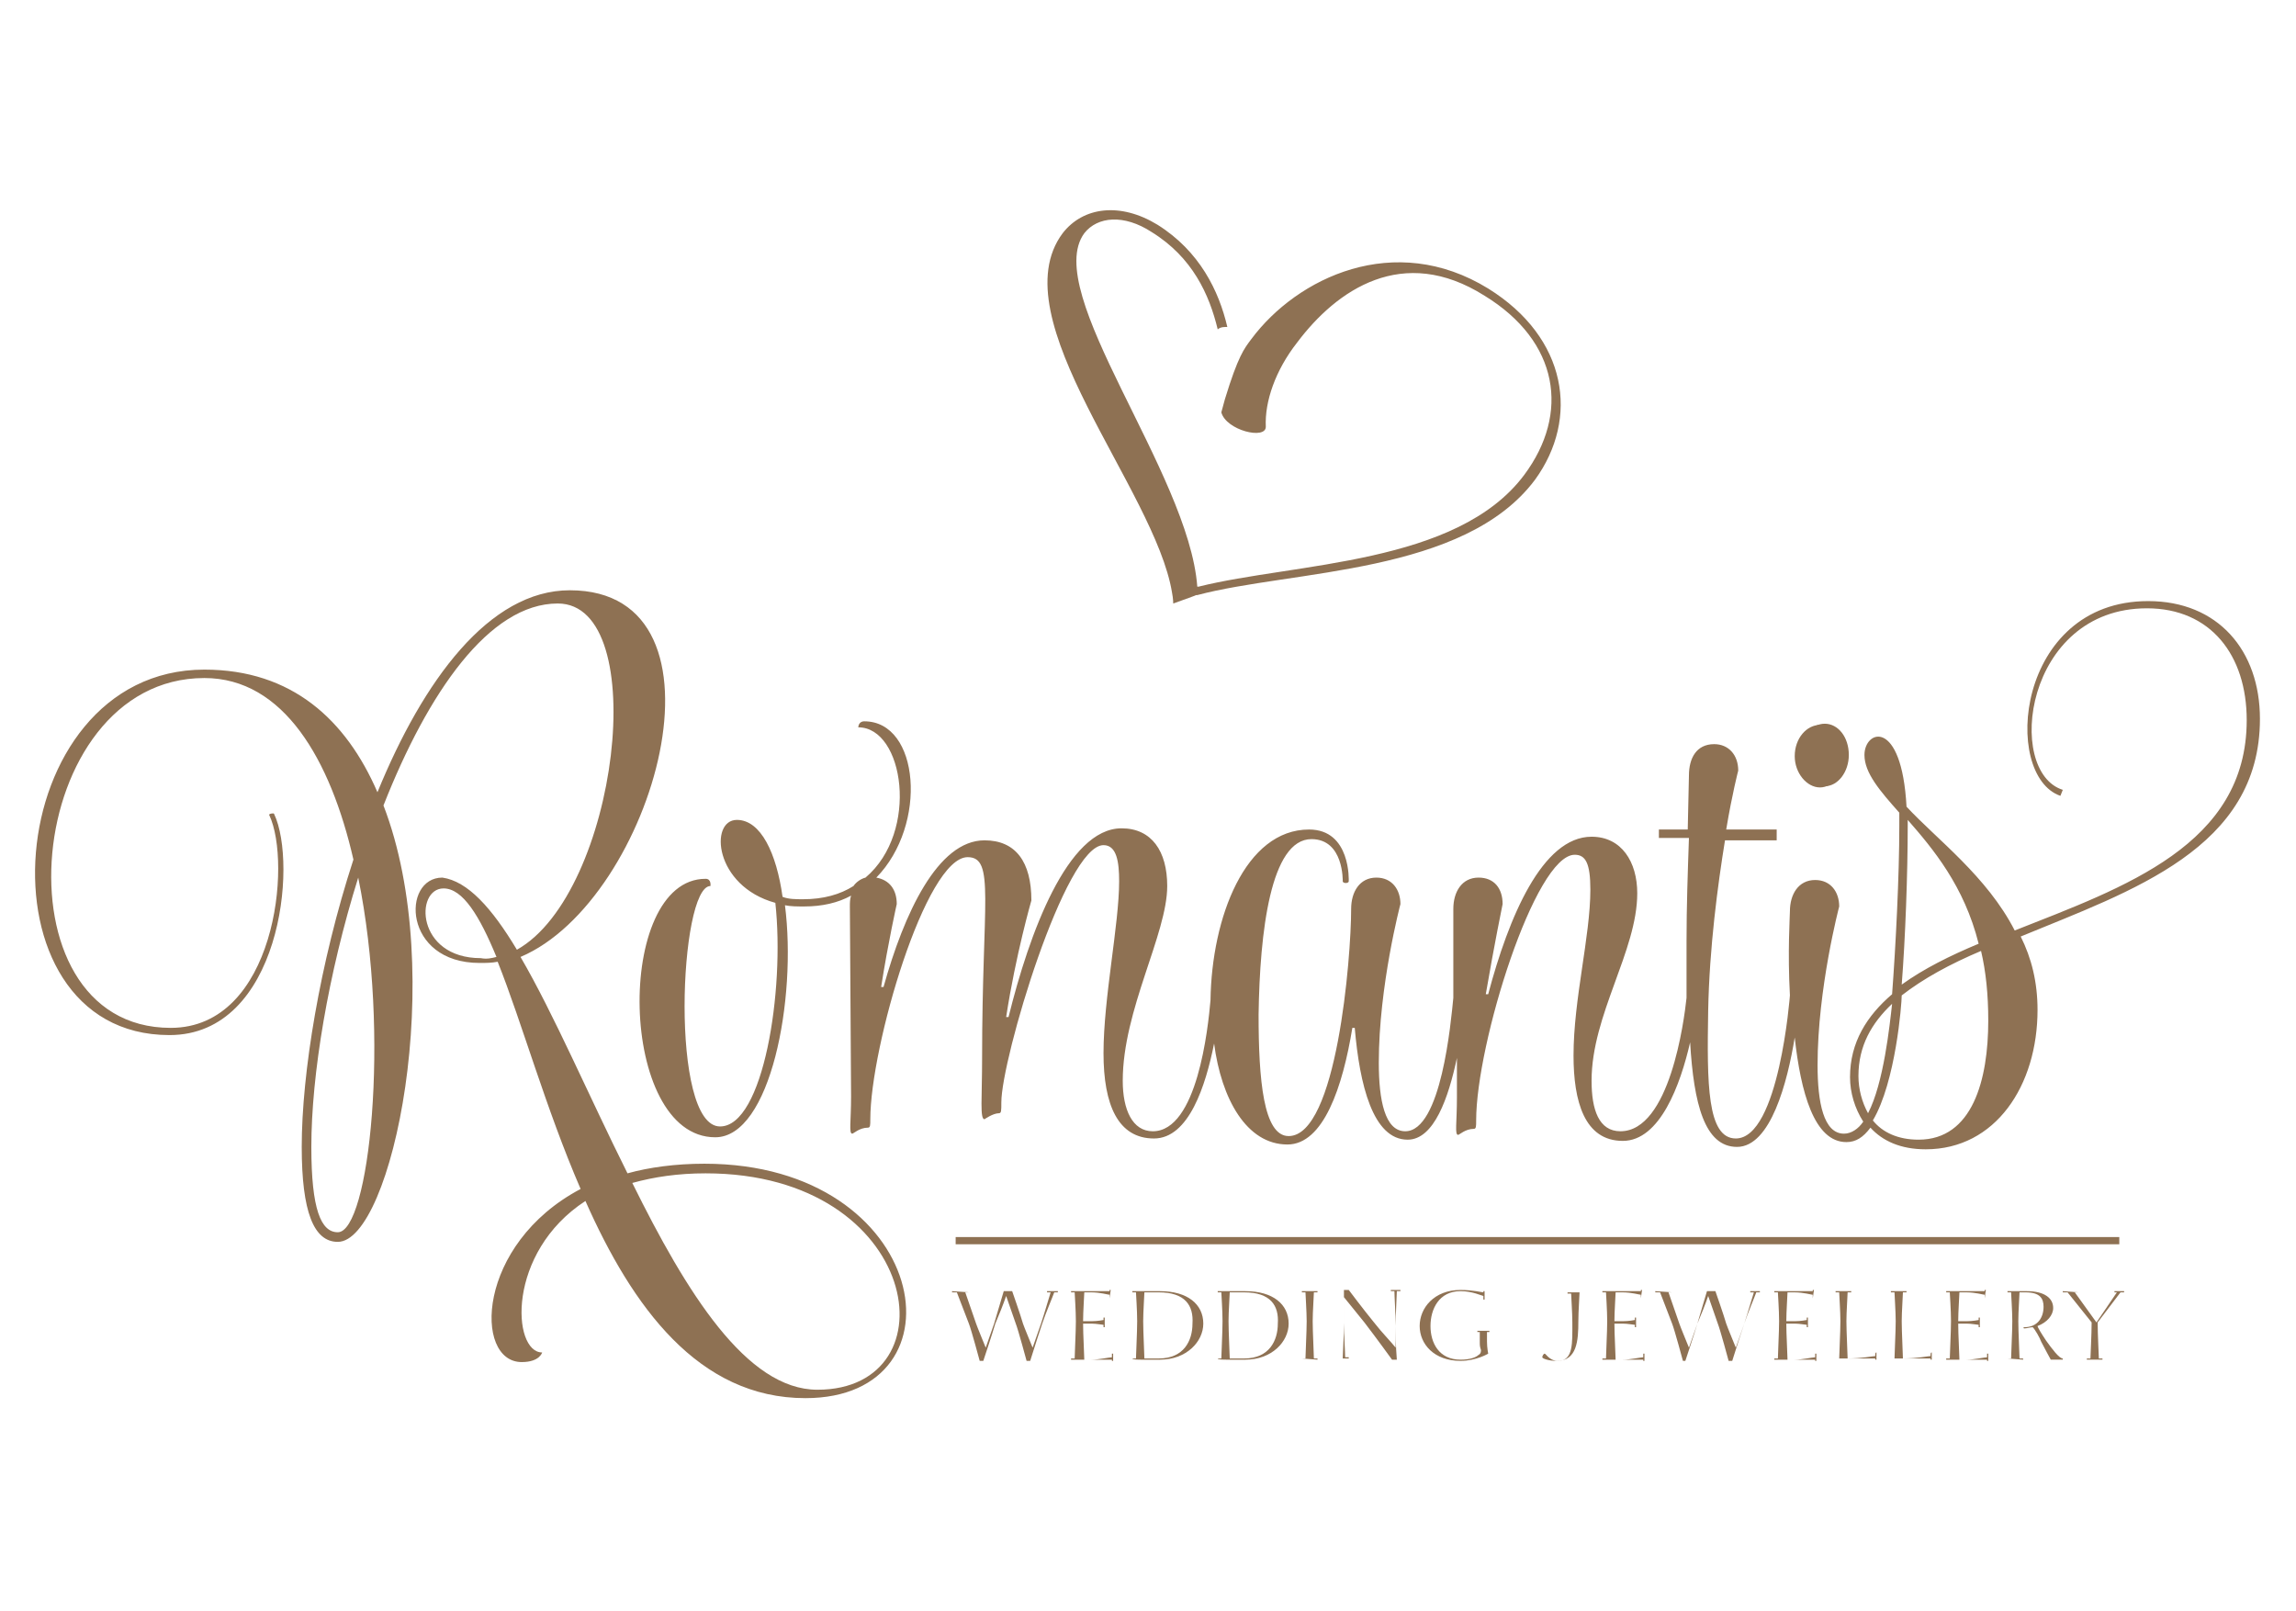 <?xml version="1.0" encoding="utf-8"?>
<!-- Generator: Adobe Illustrator 22.0.0, SVG Export Plug-In . SVG Version: 6.00 Build 0)  -->
<svg version="1.1" id="Layer_1" xmlns="http://www.w3.org/2000/svg" xmlns:xlink="http://www.w3.org/1999/xlink" x="0px" y="0px"
	 width="191px" height="134px" viewBox="0 0 191 134" style="enable-background:new 0 0 191 134;" xml:space="preserve">
<style type="text/css">
	.st0{fill:#8E7153;}
</style>
<g>
	<rect x="79.5" y="102.9" class="st0" width="96.8" height="0.6"/>
	<g>
		<g>
			<path class="st0" d="M80.6,107.5c0,0-0.1,0-0.3,0l0.9,2.6c0.1,0.3,0.6,1.5,0.8,2l0.7-2c0.3-1,0.8-2.7,0.8-2.7h0.7
				c0,0,0.7,2,0.9,2.7c0.1,0.3,0.6,1.5,0.8,2l0.7-2c0.3-0.9,0.7-2.3,0.8-2.6c-0.2,0-0.3,0-0.3,0v-0.1H88v0.1c0,0-0.1,0-0.3,0
				c-0.1,0.3-0.7,1.7-1,2.6c-0.2,0.6-0.5,1.5-1,3.1h-0.3c0,0-0.7-2.6-0.9-3.1l-0.8-2.3c-0.2,0.6-0.6,1.6-0.9,2.3
				c-0.3,1-0.9,2.8-1,3.1h-0.3c0,0-0.7-2.6-0.9-3.1l-1-2.6c-0.3,0-0.4,0-0.4,0v-0.1L80.6,107.5L80.6,107.5z"/>
			<path class="st0" d="M92.3,108c0,0,0-0.2,0-0.3c-0.1,0-0.8-0.2-1.5-0.2h-0.6c0,0.2-0.1,1.6-0.1,2.4v0h0.7c0.5,0,1-0.1,1-0.1
				c0-0.2,0-0.2,0-0.2h0.1c0,0,0,0.2,0,0.4c0,0.2,0,0.4,0,0.4h-0.1c0,0,0-0.1,0-0.2c-0.1,0-0.6-0.1-1-0.1h-0.7c0,0.9,0.1,2.6,0.1,3
				h0.6c0.6,0,1.5-0.2,1.7-0.2c0-0.2,0-0.3,0-0.3h0.1c0,0,0,0.1,0,0.3c0,0.2,0,0.3,0,0.3h-0.1c0,0,0,0,0-0.1h-1.7
				c-0.1,0-0.4,0-0.6,0h-0.8c-0.2,0-0.3,0-0.3,0V113h0.3c0-0.4,0.1-2.2,0.1-3.1c0-0.9-0.1-2.3-0.1-2.4h-0.3v-0.1c0,0,0.5,0,0.7,0
				c0.2,0,0.8,0,1,0h1.5c0-0.1,0-0.1,0-0.1h0.1L92.3,108L92.3,108z"/>
			<path class="st0" d="M94.2,113h0.3c0-0.3,0.1-2.2,0.1-3.1c0-0.9-0.1-2.3-0.1-2.4h-0.3v-0.1c0,0,0.5,0,0.7,0c0.2,0,1.4,0,1.6,0
				c2.3,0,3.6,1.1,3.6,2.7c0,1.5-1.4,3-3.6,3c-0.2,0-1.4,0-1.6,0C94.7,113.1,94.2,113.1,94.2,113L94.2,113z M96.4,107.5h-1.2
				c0,0.2-0.1,1.6-0.1,2.4c0,0.9,0.1,2.8,0.1,3.1h1.2c2.1,0,2.8-1.5,2.8-2.9C99.3,108.6,98.6,107.5,96.4,107.5z"/>
			<path class="st0" d="M101.3,113h0.3c0-0.3,0.1-2.2,0.1-3.1c0-0.9-0.1-2.3-0.1-2.4h-0.3v-0.1c0,0,0.5,0,0.7,0c0.2,0,1.4,0,1.6,0
				c2.3,0,3.6,1.1,3.6,2.7c0,1.5-1.4,3-3.6,3c-0.2,0-1.4,0-1.6,0C101.8,113.1,101.3,113.1,101.3,113L101.3,113z M103.5,107.5h-1.2
				c0,0.2-0.1,1.6-0.1,2.4c0,0.9,0.1,2.8,0.1,3.1h1.2c2.1,0,2.8-1.5,2.8-2.9C106.4,108.6,105.7,107.5,103.5,107.5z"/>
			<path class="st0" d="M108.3,113c0,0,0.1,0,0.3,0c0-0.4,0.1-2.2,0.1-3.1c0-0.8-0.1-2.2-0.1-2.4c-0.2,0-0.3,0-0.3,0v-0.1h1.3v0.1
				c0,0-0.1,0-0.3,0c0,0.3-0.1,1.6-0.1,2.4c0,0.9,0.1,2.7,0.1,3.1c0.2,0,0.3,0,0.3,0v0.1L108.3,113L108.3,113z"/>
			<path class="st0" d="M111.4,113l0.3,0c0-0.3,0.1-1.9,0.1-2.9c0-1.2,0-2.8,0-2.8h0.4c0,0,1.2,1.6,2.1,2.7c0.7,0.9,1.5,1.7,1.8,2.1
				c0-0.5,0-1.2,0-1.8c0-1-0.1-2.5-0.1-2.9c-0.2,0-0.3,0-0.3,0v-0.1h0.8v0.1c0,0-0.1,0-0.3,0c0,0.3-0.1,1.9-0.1,2.9
				c0,0.7,0,1.5,0.1,2.8h-0.4c0,0-1.3-1.8-2.3-3.1l-1.7-2.1c0,0.6,0,1.4,0,2.1c0,1,0.1,2.5,0.1,2.9l0.3,0v0.1L111.4,113L111.4,113z"
				/>
			<path class="st0" d="M123.1,111.6c0-0.4,0-0.7,0-0.8c-0.1,0-0.2,0-0.2,0v-0.1c0,0,0.4,0,0.5,0c0.2,0,0.5,0,0.5,0v0.1
				c0,0-0.1,0-0.2,0c0,0,0,0.4,0,0.8c0,0.5,0.1,1,0.1,1s-1,0.6-2.3,0.6c-2.2,0-3.4-1.4-3.4-2.9c0-1.5,1.2-3,3.4-3
				c1,0,1.8,0.2,1.9,0.2c0-0.1,0-0.1,0-0.1h0.1c0,0,0,0.2,0,0.4c0,0.2,0,0.3,0,0.3h-0.1c0,0,0-0.1,0-0.3c-0.1,0-0.9-0.4-1.9-0.4
				c-1.8,0-2.5,1.5-2.5,2.9c0,1.4,0.7,2.8,2.5,2.8c0.8,0,1.3-0.2,1.5-0.4c0.2-0.1,0.2-0.3,0.2-0.4
				C123.1,112,123.1,111.9,123.1,111.6z"/>
			<path class="st0" d="M131.7,107.5c0,0-0.1,0-0.3,0c0,0.2-0.1,1.6-0.1,2.4c0,1.6-0.1,3.3-1.8,3.3c-0.7,0-1.2-0.2-1.2-0.3
				c0-0.1,0.1-0.3,0.2-0.3c0.1,0,0.4,0.6,1.1,0.6c1.3,0,1.2-1.5,1.2-3.2c0-0.8-0.1-2.2-0.1-2.4c-0.2,0-0.3,0-0.3,0v-0.1L131.7,107.5
				L131.7,107.5z"/>
			<path class="st0" d="M136.5,108c0,0,0-0.2,0-0.3c-0.1,0-0.8-0.2-1.5-0.2h-0.6c0,0.2-0.1,1.6-0.1,2.4v0h0.7c0.5,0,1-0.1,1-0.1
				c0-0.2,0-0.2,0-0.2h0.1c0,0,0,0.2,0,0.4c0,0.2,0,0.4,0,0.4h-0.1c0,0,0-0.1,0-0.2c-0.1,0-0.6-0.1-1-0.1h-0.7c0,0.9,0.1,2.6,0.1,3
				h0.6c0.6,0,1.5-0.2,1.7-0.2c0-0.2,0-0.3,0-0.3h0.1c0,0,0,0.1,0,0.3c0,0.2,0,0.3,0,0.3h-0.1c0,0,0,0,0-0.1H135c-0.1,0-0.4,0-0.6,0
				h-0.8c-0.2,0-0.3,0-0.3,0V113h0.3c0-0.4,0.1-2.2,0.1-3.1c0-0.9-0.1-2.3-0.1-2.4h-0.3v-0.1c0,0,0.5,0,0.7,0c0.2,0,0.8,0,1,0h1.5
				c0-0.1,0-0.1,0-0.1h0.1L136.5,108L136.5,108z"/>
			<path class="st0" d="M139.1,107.5c0,0-0.1,0-0.3,0l0.9,2.6c0.1,0.3,0.6,1.5,0.8,2l0.7-2c0.3-1,0.8-2.7,0.8-2.7h0.7
				c0,0,0.7,2,0.9,2.7c0.1,0.3,0.6,1.5,0.8,2l0.7-2c0.3-0.9,0.7-2.3,0.8-2.6c-0.2,0-0.3,0-0.3,0v-0.1h0.8v0.1c0,0-0.1,0-0.3,0
				c-0.1,0.3-0.7,1.7-1,2.6c-0.2,0.6-0.5,1.5-1,3.1h-0.3c0,0-0.7-2.6-0.9-3.1l-0.8-2.3c-0.2,0.6-0.6,1.6-0.9,2.3
				c-0.3,1-0.9,2.8-1,3.1H140c0,0-0.7-2.6-0.9-3.1l-1-2.6c-0.3,0-0.4,0-0.4,0v-0.1L139.1,107.5L139.1,107.5z"/>
			<path class="st0" d="M150.8,108c0,0,0-0.2,0-0.3c-0.1,0-0.8-0.2-1.5-0.2h-0.6c0,0.2-0.1,1.6-0.1,2.4v0h0.7c0.5,0,1-0.1,1-0.1
				c0-0.2,0-0.2,0-0.2h0.1c0,0,0,0.2,0,0.4c0,0.2,0,0.4,0,0.4h-0.1c0,0,0-0.1,0-0.2c-0.1,0-0.6-0.1-1-0.1h-0.7c0,0.9,0.1,2.6,0.1,3
				h0.6c0.6,0,1.5-0.2,1.7-0.2c0-0.2,0-0.3,0-0.3h0.1c0,0,0,0.1,0,0.3c0,0.2,0,0.3,0,0.3H151c0,0,0,0,0-0.1h-1.7c-0.1,0-0.4,0-0.6,0
				h-0.8c-0.2,0-0.3,0-0.3,0V113h0.3c0-0.4,0.1-2.2,0.1-3.1c0-0.9-0.1-2.3-0.1-2.4h-0.3v-0.1c0,0,0.5,0,0.7,0c0.2,0,0.8,0,1,0h1.5
				c0-0.1,0-0.1,0-0.1h0.1L150.8,108L150.8,108z"/>
			<path class="st0" d="M156.1,112.5c0,0,0,0.1,0,0.3c0,0.2,0,0.3,0,0.3H156c0,0,0,0,0-0.1h-1.6c-0.6,0-1.1,0-1.7,0V113h0.3
				c0-0.4,0.1-2.2,0.1-3.1c0-0.8-0.1-2.2-0.1-2.4c-0.2,0-0.3,0-0.3,0v-0.1h1.3v0.1c0,0-0.1,0-0.3,0c0,0.3-0.1,1.6-0.1,2.4
				c0,0.9,0.1,2.7,0.1,3.1c1.2,0,2.1-0.2,2.3-0.2C156,112.6,156,112.5,156.1,112.5L156.1,112.5z"/>
			<path class="st0" d="M160.7,112.5c0,0,0,0.1,0,0.3c0,0.2,0,0.3,0,0.3h-0.1c0,0,0,0,0-0.1H159c-0.6,0-1.1,0-1.7,0V113h0.3
				c0-0.4,0.1-2.2,0.1-3.1c0-0.8-0.1-2.2-0.1-2.4c-0.2,0-0.3,0-0.3,0v-0.1h1.3v0.1c0,0-0.1,0-0.3,0c0,0.3-0.1,1.6-0.1,2.4
				c0,0.9,0.1,2.7,0.1,3.1c1.2,0,2.1-0.2,2.3-0.2C160.6,112.6,160.6,112.5,160.7,112.5L160.7,112.5z"/>
			<path class="st0" d="M165.1,108c0,0,0-0.2,0-0.3c-0.1,0-0.8-0.2-1.5-0.2h-0.6c0,0.2-0.1,1.6-0.1,2.4v0h0.7c0.5,0,1-0.1,1-0.1
				c0-0.2,0-0.2,0-0.2h0.1c0,0,0,0.2,0,0.4c0,0.2,0,0.4,0,0.4h-0.1c0,0,0-0.1,0-0.2c-0.1,0-0.6-0.1-1-0.1h-0.7c0,0.9,0.1,2.6,0.1,3
				h0.6c0.6,0,1.5-0.2,1.7-0.2c0-0.2,0-0.3,0-0.3h0.1c0,0,0,0.1,0,0.3c0,0.2,0,0.3,0,0.3h-0.1c0,0,0,0,0-0.1h-1.7
				c-0.1,0-0.4,0-0.6,0h-0.8c-0.2,0-0.3,0-0.3,0V113h0.3c0-0.4,0.1-2.2,0.1-3.1c0-0.9-0.1-2.3-0.1-2.4h-0.3v-0.1c0,0,0.5,0,0.7,0
				c0.2,0,0.8,0,1,0h1.5c0-0.1,0-0.1,0-0.1h0.1L165.1,108L165.1,108z"/>
			<path class="st0" d="M167,113c0,0,0.1,0,0.3,0c0-0.4,0.1-2.2,0.1-3.1c0-0.8-0.1-2.3-0.1-2.4H167v-0.1c0,0,0.5,0,0.7,0
				c0.2,0,0.6,0,0.9,0c1.5,0,2.2,0.6,2.2,1.4c0,0.6-0.5,1.2-1.3,1.5c0,0.1,0.3,0.6,0.7,1.2c0.5,0.7,1.1,1.5,1.4,1.5v0.1h-1
				c0,0-0.6-1.1-0.8-1.5c-0.1-0.3-0.5-1-0.7-1.2c-0.2,0-0.5,0.1-0.7,0.1c-0.1,0-0.1-0.1,0-0.1c1.1,0,1.6-0.8,1.6-1.7
				c0-0.7-0.3-1.2-1.5-1.2H168c0,0.2-0.1,1.6-0.1,2.4c0,0.9,0.1,2.7,0.1,3.1c0.2,0,0.3,0,0.3,0v0.1L167,113L167,113z"/>
			<path class="st0" d="M172.9,107.5c0,0-0.1,0-0.3,0l1.8,2.5l1.7-2.5c-0.1,0-0.2,0-0.2,0v-0.1h0.8v0.1c0,0-0.2,0-0.3,0l-1.9,2.5
				c0,1,0.1,2.8,0.1,3c0.2,0,0.3,0,0.3,0v0.1h-1.3V113c0,0,0.1,0,0.3,0c0-0.2,0.1-2,0.1-3l-2-2.5c-0.2,0-0.4,0-0.4,0v-0.1
				L172.9,107.5L172.9,107.5z"/>
		</g>
	</g>
	<g>
		<g>
			<path class="st0" d="M43,79c8.4-4.7,11.3-28.8,3.4-28.8c-5.7,0-10.8,7.4-14.5,16.8c5.4,14,0.7,36.3-3.8,36.3c-2,0-3-2.5-3-7.9
				c0-6.1,1.5-15.3,4.3-23.9c-1.9-8.3-5.8-15.1-12.4-15.1c-15.1,0-17.7,29.1-2.8,29.1c8.7,0,10.1-13.7,8.2-17.7
				c-0.1-0.1,0.4-0.2,0.4-0.1c2,4.2,0.5,18.4-8.7,18.4c-16.4,0-14.2-30.4,2.9-30.4c7.3,0,11.8,4.2,14.4,10.2
				c3.8-9.3,9.3-16.8,16-16.8c14.3,0,7,25.8-4.1,30.5c2.8,4.8,5.7,11.6,8.9,18c1.8-0.5,4-0.8,6.4-0.8c18.8,0,22.1,19.5,8.4,19.5
				c-8.9,0-14.4-7.6-18.3-16.4c-6.6,4.3-6.1,12.6-3.6,12.6c0,0-0.2,0.8-1.7,0.8c-4,0-3.8-9.8,4.9-14.4c-2.9-6.7-4.9-13.9-6.9-18.9
				c-0.5,0.1-1,0.1-1.5,0.1c-6.4,0-6.5-7.1-3.1-7.1C38.9,73.3,40.9,75.5,43,79z M29.8,73c-2.5,8-3.9,16.4-3.9,22.4
				c0,5.2,0.8,7.1,2.2,7.1C30.7,102.5,32.5,86.2,29.8,73z M41.3,79.6c-1.4-3.4-2.8-5.7-4.4-5.7c-2.4,0-2.3,5.8,3.1,5.8
				C40.5,79.8,40.9,79.7,41.3,79.6z M52.6,98.4c4.5,9.1,9.5,17.2,15.4,17.2c11.4,0,8.7-18-9.3-18C56.4,97.6,54.4,97.9,52.6,98.4z"/>
		</g>
	</g>
	<g>
		<path class="st0" d="M151.4,65.5c1.1,0,2-1.2,2-2.6c0-1.5-0.9-2.6-2-2.6s-2.1,1.1-2.1,2.6C149.3,64.3,150.3,65.5,151.4,65.5z"/>
		<path class="st0" d="M188,59.8c0-5.7-3.5-9.8-9.3-9.8c-11,0-12.2,14.5-7.3,16.2l0.2-0.5c-4.8-1.5-3.2-15.1,7-15.1
			c5.3,0,8.3,3.9,8.3,9.3c0,10.4-10.2,13.9-19.3,17.5c-2.3-4.5-6.5-7.6-9-10.3c-0.4-7.4-3.5-6.4-3.5-4.3c0,1.5,1.3,3,2.9,4.8
			c0,0.3,0,0.7,0,1.1c0,4.2-0.3,10-0.6,14c-2.1,1.8-3.5,4-3.5,6.9c0,1.3,0.4,2.6,1.1,3.7c-0.4,0.6-1,1-1.6,1c-1.7,0-2.2-2.6-2.2-5.7
			c0-6.4,1.8-13.2,1.8-13.2c0-1.2-0.7-2.2-2-2.2c-1.4,0-2.1,1.2-2.1,2.6c0,0.4-0.2,3.4,0,7h0c0,0-0.9,11.9-4.5,11.9
			c-2.4,0-2.4-4.6-2.3-10.6c0.1-5.3,0.8-10.5,1.4-14.2h4.3V69h-4.2c0.5-3,1-4.9,1-4.9c0-1.3-0.8-2.2-2-2.2c-1.5,0-2.1,1.2-2.1,2.6
			l-0.1,4.5H138v0.7h2.5c-0.1,2.9-0.2,5.7-0.2,8.6V83c-0.2,1.9-1.4,11.1-5.5,11.1c-1.8,0-2.4-1.8-2.4-4.2c0-5.5,3.8-10.8,3.8-15.6
			c0-2.6-1.3-4.7-3.8-4.7c-4.1,0-6.9,6.7-8.6,13.1h-0.2c0.7-4.1,1.4-7.5,1.4-7.5c0-1.3-0.7-2.2-2-2.2c-1.4,0-2.1,1.2-2.1,2.6l0,7.4
			c-0.2,2-1,11.1-4,11.1c-1.7,0-2.2-2.6-2.2-5.7c0-6.4,1.8-13.2,1.8-13.2c0-1.2-0.7-2.2-2-2.2c-1.4,0-2.1,1.2-2.1,2.6
			c0,4.1-1.2,18.9-5.2,18.9c-2.1,0-2.5-4.7-2.5-10.1c0.1-6.9,1-14.6,4.4-14.6c2.7,0,2.6,3.5,2.6,3.5c0,0.2,0.5,0.2,0.5,0
			c0,0,0.2-4.3-3.3-4.3c-5.3,0-8.1,7.3-8.2,14.2c-0.2,2.3-1.1,10.9-4.8,10.9c-1.7,0-2.5-1.8-2.5-4.2c0-5.9,3.7-12.2,3.7-16.2
			c0-2.9-1.3-4.8-3.8-4.8c-4.5,0-7.7,8.8-9.4,15.7h-0.2c0.8-5.2,2.1-9.7,2.1-9.7c0-3.2-1.3-5-3.9-5c-3.9,0-6.7,6.1-8.4,12.2h-0.2
			c0.6-3.8,1.3-6.9,1.3-6.9c0-1.2-0.6-2-1.7-2.2c4.3-4.4,3.6-13-1-13c-0.5,0-0.5,0.5-0.5,0.5c3.8,0,5.1,8.7,0.6,12.5
			c-0.4,0.1-0.8,0.4-1,0.7c-1.1,0.7-2.5,1.1-4.2,1.1c-0.6,0-1.2,0-1.7-0.2c-0.5-3.6-1.8-6.4-3.8-6.4c-2.3,0-1.9,5.5,3.2,6.9
			c0.8,7.3-1,18.6-4.6,18.6c-4.2,0-3.4-20-0.8-20c0,0,0.1-0.6-0.4-0.6c-7.6,0-7.3,21.5,0.8,21.5c4.6,0,6.8-11.5,5.8-19.3
			c0.5,0.1,1,0.1,1.6,0.1c1.5,0,2.8-0.3,3.9-0.9c-0.1,0.3-0.1,0.6-0.1,0.9l0.1,15.8c0,2.1-0.2,3.1,0.1,3.1c0.1,0,0.6-0.5,1.3-0.5
			c0.2,0,0.2-0.2,0.2-0.7c0-6,4.6-21.8,8.1-21.8c2.3,0,1.2,3.7,1.2,16.7c0,3.3-0.2,5.1,0.2,5.1c0,0,0.7-0.5,1.2-0.5
			c0.2,0,0.2-0.2,0.2-0.9c0-3.6,5.3-21.4,8.5-21.4c1.1,0,1.3,1.4,1.3,3c0,3.6-1.3,9.7-1.3,14.3c0,4.3,1.2,7.1,4.2,7.1
			c2.9,0,4.3-4.4,5-7.9c0.6,4.6,2.7,8.4,6.1,8.4c3,0,4.6-4.8,5.4-9.7h0.2c0.4,4.7,1.5,9.3,4.4,9.3c2.2,0,3.4-3.5,4.1-6.8l0,3.3
			c0,2.1-0.2,3.1,0.1,3.1c0.1,0,0.6-0.5,1.3-0.5c0.2,0,0.2-0.2,0.2-0.7c0-6.4,4.9-22.1,8.2-22.1c0.9,0,1.3,0.7,1.3,2.9
			c0,3.9-1.4,9.1-1.4,13.8c0,3.8,0.9,7.1,4.1,7.1c3.1,0,4.8-4.7,5.6-8.2c0.3,5.1,1.2,8.7,3.9,8.7c2.8,0,4.2-5.4,4.8-9.1
			c0.5,4.5,1.6,8.7,4.3,8.7c0.8,0,1.4-0.4,2-1.2c1,1.1,2.5,1.8,4.6,1.8c5.8,0,9.3-5.3,9.3-11.6c0-2.3-0.5-4.3-1.4-6.1
			C177.3,74.1,188,70.6,188,59.8z M158.7,68.6v-0.4c2.1,2.4,4.7,5.5,5.9,10.3c-2.4,1-4.6,2.1-6.4,3.4
			C158.5,78.1,158.7,72.7,158.7,68.6z M154.6,89.5c0-2.5,1.1-4.4,2.8-6c-0.2,1.8-0.7,6.6-2,9.1C154.9,91.7,154.6,90.6,154.6,89.5z
			 M159.6,94.8c-1.7,0-3-0.6-3.8-1.6c1.9-3.2,2.4-9.7,2.4-10.4c1.8-1.4,4-2.6,6.6-3.7c0.4,1.7,0.6,3.6,0.6,5.8
			C165.4,89.8,164.1,94.8,159.6,94.8z"/>
	</g>
	<path class="st0" d="M151.8,65.4c1.1,0,2-1.2,2-2.6c0-1.5-0.9-2.6-2-2.6c-1.1,0-2.1,1.1-2.1,2.6C149.7,64.2,150.7,65.4,151.8,65.4z
		"/>
	<path class="st0" d="M123.8,24c-7.8-4.8-15.9-0.9-19.7,4.2c-0.6,0.8-1.1,1.4-2.2,5c-0.1,0.4-0.2,0.7-0.3,1.1c0,0,0,0,0,0
		c0.4,1.5,3.7,2.3,3.7,1.2c-0.1-2.1,0.8-4.7,2.6-7c3.3-4.4,8.8-8.2,15.6-3.9c6.2,3.8,7.1,9.8,3.3,14.9c-5.6,7.5-19.1,7.3-27.1,9.3
		l-0.1,0c-0.7-9.5-13-24.5-9.4-29.4c1.1-1.4,3.3-1.6,5.6-0.1c3.4,2.1,4.8,5.2,5.5,8.1c0.1-0.1,0.3-0.2,0.6-0.2c0.1,0,0.1,0,0.2,0
		c-0.7-3-2.3-6.3-5.8-8.5c-3.1-1.9-6.2-1.5-7.9,0.7c-5.3,7.1,7.7,21.3,9.1,29.9v0c0.1,0.5,0.1,0.9,0.1,0.9c1.1-0.4,1.7-0.6,1.9-0.7
		c0,0,0.1,0,0.1,0c0,0,0,0,0,0c7.9-2.1,22.2-1.7,28.1-9.6C131.4,34.8,130.4,28.1,123.8,24z"/>
</g>
</svg>
